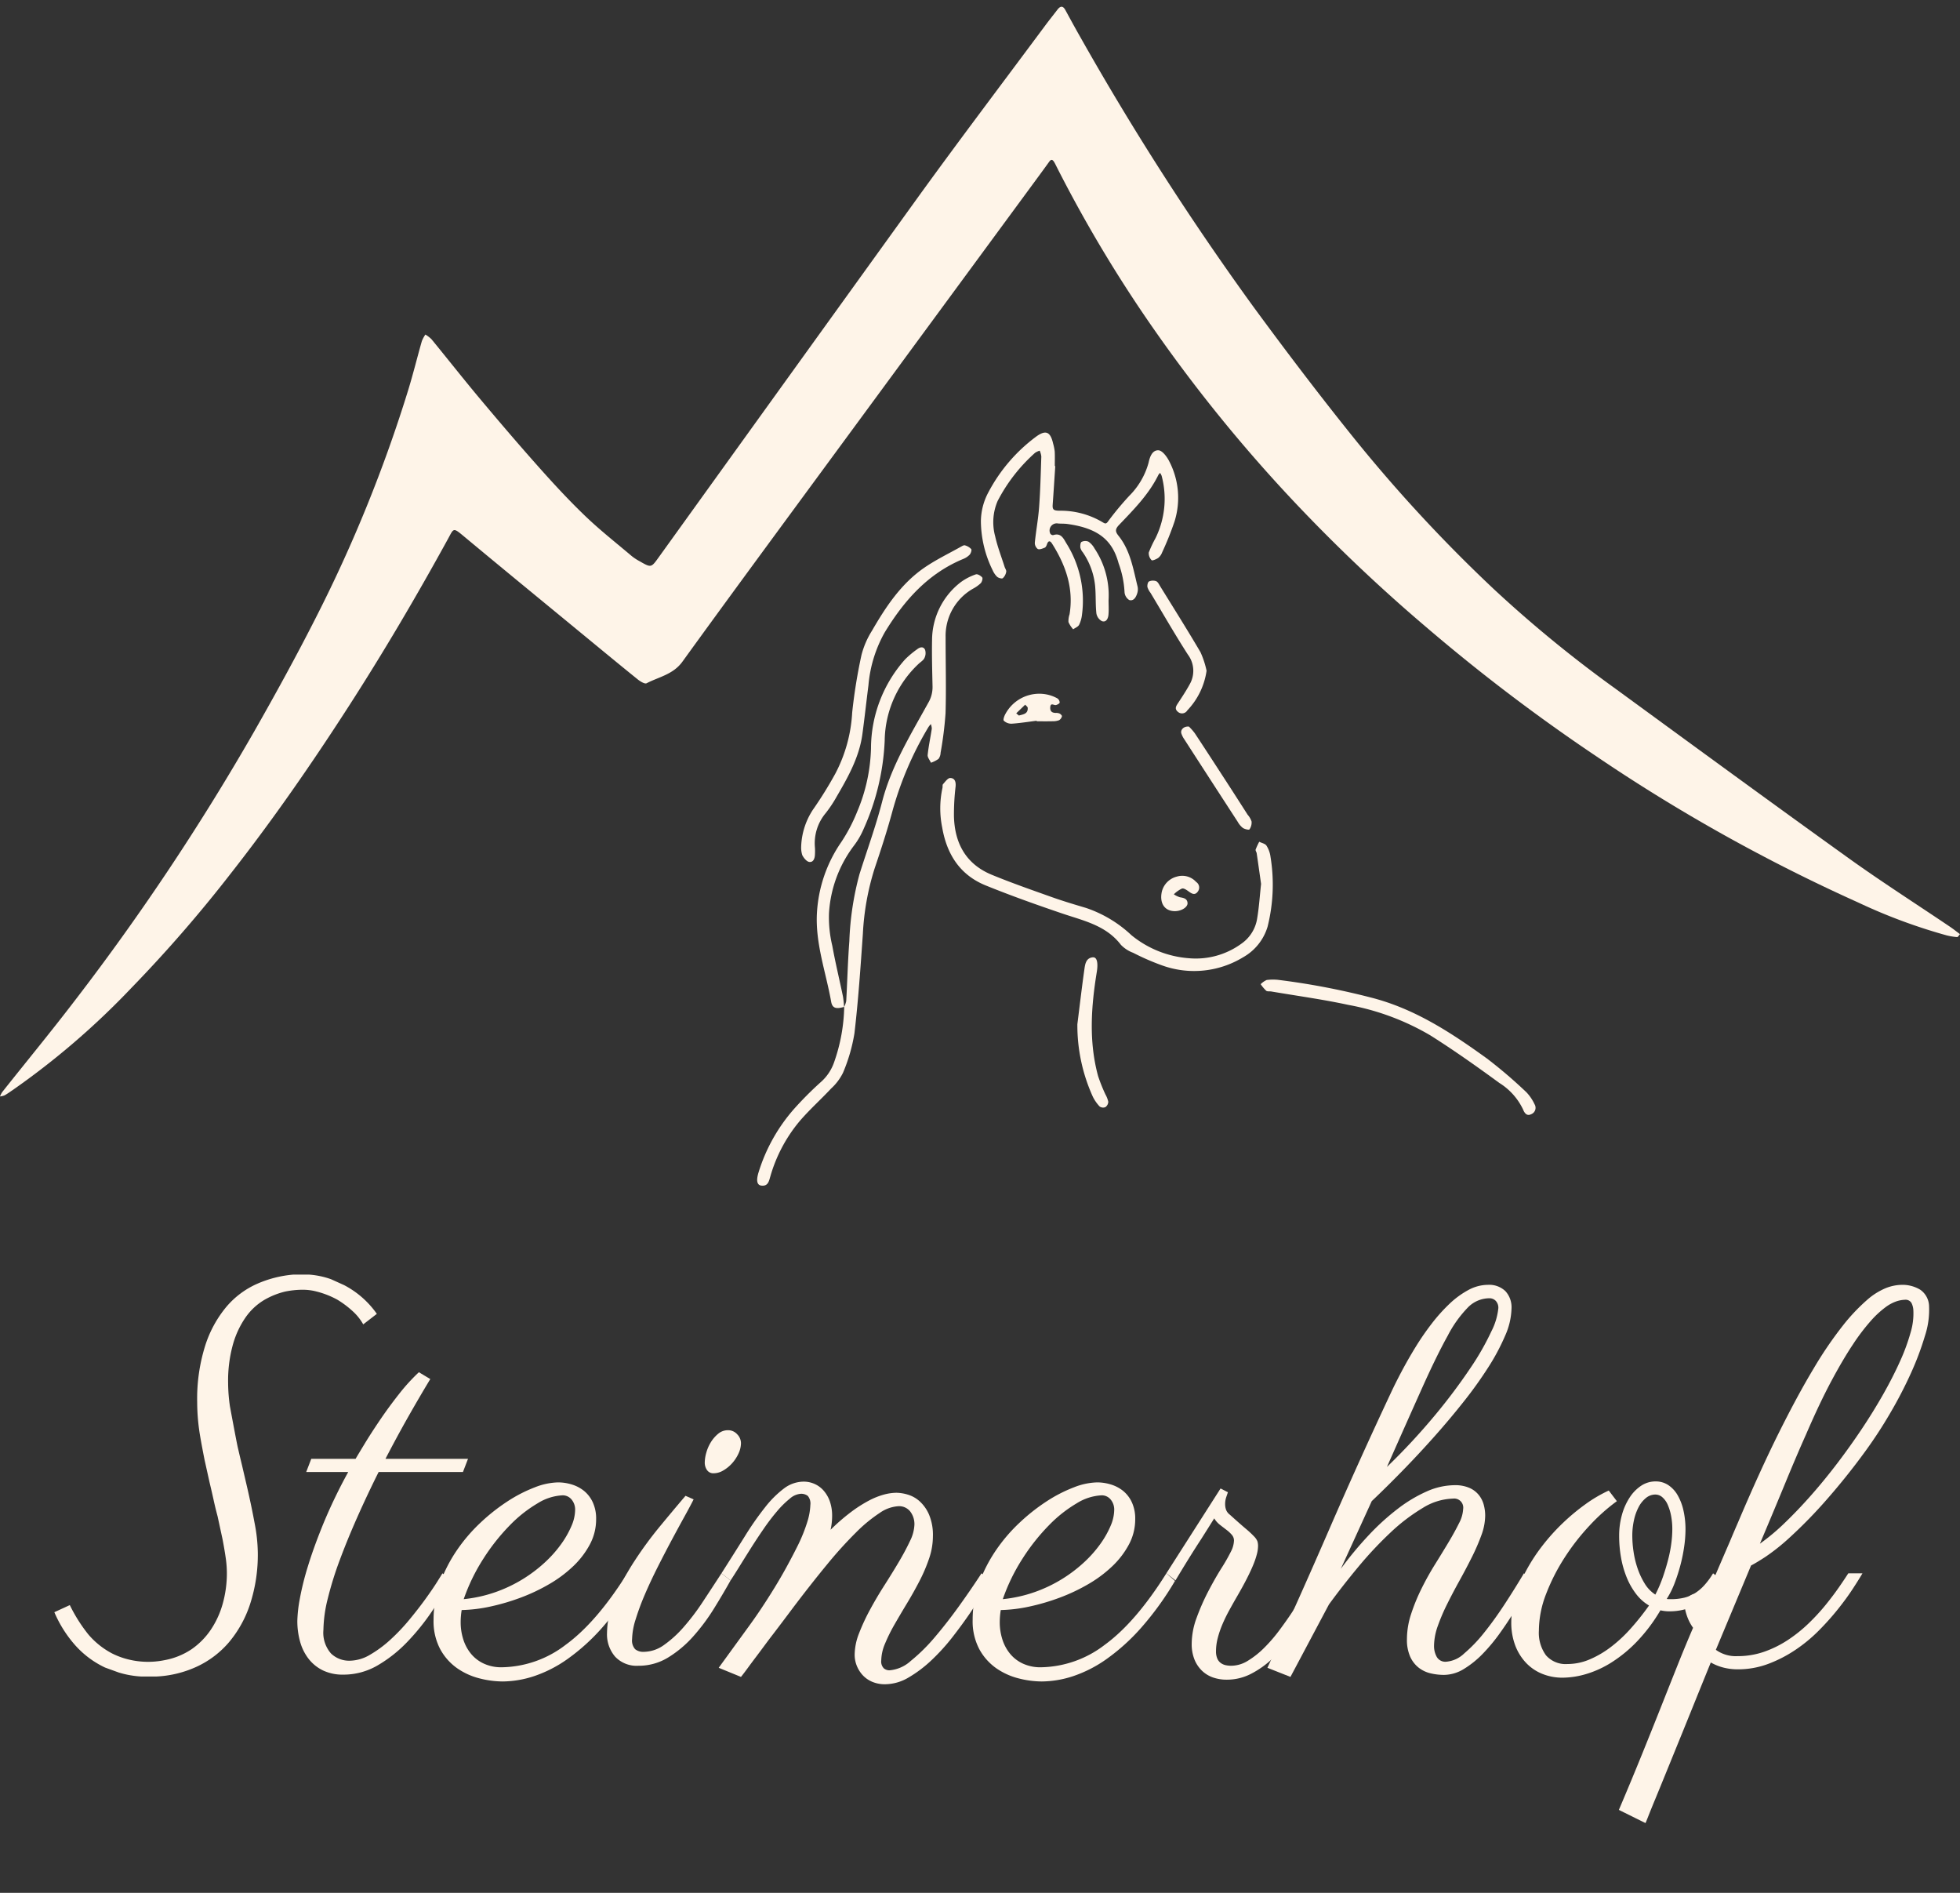 <svg id="Ebene_1" data-name="Ebene 1" xmlns="http://www.w3.org/2000/svg" width="290" height="280" viewBox="0 0 290 280"><rect x="0" y="0" width="290" height="280" fill="#333333" stroke="none"/><defs><style>.cls-1{fill:#fef4e8;}</style></defs><path class="cls-1" d="M290,138.19c-.187.196-.317.439-.426.43a9.679,9.679,0,0,1-1.537-.251,81.862,81.862,0,0,1-13.108-4.87,257.418,257.418,0,0,1-39.046-21.83A270.513,270.513,0,0,1,210.931,92.69,243.383,243.383,0,0,1,192.016,74.79,224.665,224.665,0,0,1,170.598,48.513a199.724,199.724,0,0,1-14.267-23.857c-.118-.235-.229-.475-.368-.698-.212-.34-.426-.449-.721-.038-1.036,1.441-2.093,2.868-3.145,4.299q-14.61,19.866-29.219,39.734c-7.32,9.963-14.662,19.91-21.908,29.926-1.368,1.893-3.476,2.246-5.302,3.193-.274.142-.954-.283-1.33-.587-2.865-2.313-5.702-4.659-8.546-6.999C80.004,88.722,74.203,83.975,68.444,79.178c-1.429-1.189-1.335-.964-2.162.542-4.652,8.478-9.555,16.809-14.8,24.937-5.423,8.406-11.118,16.623-17.29,24.495a202.914,202.914,0,0,1-14.741,16.976,114.893,114.893,0,0,1-17.613,15.148c-.382.257-.756.531-1.157.753A2.595,2.595,0,0,1,0,162.193a3.52,3.52,0,0,1,.323-.64c3.596-4.532,7.277-8.999,10.789-13.595A354.619,354.619,0,0,0,37.58,108.258c3.157-5.542,6.234-11.136,9.119-16.822A211.329,211.329,0,0,0,60.407,57.672c.73-2.386,1.326-4.812,2.009-7.212a5.028,5.028,0,0,1,.523-.971,4.812,4.812,0,0,1,.901.686c2.417,2.95,4.774,5.95,7.224,8.871,2.873,3.425,5.777,6.827,8.752,10.163,2.187,2.455,4.427,4.876,6.8,7.149,2.179,2.087,4.563,3.96,6.87,5.912a7.621,7.621,0,0,0,1.156.753c1.707.98,1.705.966,2.816-.578Q116.758,55.621,136.084,28.816c6.095-8.413,12.367-16.698,18.563-25.038.589-.791,1.206-1.561,1.807-2.344.42-.548.805-.627,1.176.051.726,1.326,1.446,2.658,2.196,3.97A416.049,416.049,0,0,0,185.505,45.45c4.823,6.569,9.758,13.067,14.868,19.415a222.209,222.209,0,0,0,20.647,22.277,185.525,185.525,0,0,0,18.003,14.736c11.47,8.378,22.932,16.769,34.472,25.05,4.915,3.527,10.022,6.785,15.037,10.172.484.326.94.696,1.469,1.089"/><path class="cls-1" d="M52.611,215.8q.374-.636,1.33-2.21.955-1.575,2.248-3.484,1.292-1.912,2.81-3.841a28.075,28.075,0,0,1,2.979-3.277l1.687,1.011q-1.611,2.662-3.298,5.639-1.685,2.979-3.334,6.163H69.246l-.749,1.948H56.021q-1.686,3.374-3.166,6.707-1.48,3.335-2.604,6.369a50.737,50.737,0,0,0-1.761,5.677,19.96,19.96,0,0,0-.637,4.589,4.659,4.659,0,0,0,1.124,3.503,3.87,3.87,0,0,0,2.772,1.068,6.015,6.015,0,0,0,2.997-.881,17.215,17.215,0,0,0,3.016-2.229,28.86,28.86,0,0,0,2.81-2.96q1.33-1.611,2.36-3.035,1.031-1.424,1.705-2.491.674-1.068.824-1.33l1.387,1.049q-1.312,2.174-2.96,4.608a33.763,33.763,0,0,1-3.653,4.515,19.968,19.968,0,0,1-4.364,3.447,10,10,0,0,1-5.096,1.367,6.754,6.754,0,0,1-2.94-.6,6,6,0,0,1-2.117-1.667,7.234,7.234,0,0,1-1.293-2.529,11.255,11.255,0,0,1-.431-3.185,20.141,20.141,0,0,1,.356-3.185,41.382,41.382,0,0,1,1.217-4.889q.863-2.829,2.305-6.351a75.981,75.981,0,0,1,3.652-7.569H45.306l.749-1.948Z"/><path class="cls-1" d="M68.31,238.168q-.076.45-.112.899c-.025.3-.038.599-.038.898a8.306,8.306,0,0,0,.394,2.566,6.313,6.313,0,0,0,1.161,2.136,5.362,5.362,0,0,0,1.911,1.442,6.161,6.161,0,0,0,2.604.524,15.88,15.88,0,0,0,9.479-3.334q4.57-3.334,9.104-10.565l1.274,1.124a44.884,44.884,0,0,1-5.021,6.95,30.056,30.056,0,0,1-5.077,4.589,18.926,18.926,0,0,1-4.964,2.548,15.115,15.115,0,0,1-4.646.787,14.063,14.063,0,0,1-3.409-.45,10.108,10.108,0,0,1-3.316-1.498,8.288,8.288,0,0,1-2.51-2.811,8.828,8.828,0,0,1-.993-4.383,15.577,15.577,0,0,1,.956-5.414,21.958,21.958,0,0,1,2.491-4.852,24.476,24.476,0,0,1,3.521-4.103,28.473,28.473,0,0,1,4.027-3.166,21.236,21.236,0,0,1,3.99-2.042,9.988,9.988,0,0,1,3.447-.73,6.994,6.994,0,0,1,1.985.3,5.378,5.378,0,0,1,1.817.937,4.725,4.725,0,0,1,1.311,1.687,5.721,5.721,0,0,1,.506,2.51,7.873,7.873,0,0,1-.918,3.728,12.668,12.668,0,0,1-2.454,3.223,18.66,18.66,0,0,1-3.559,2.66,27.381,27.381,0,0,1-4.233,2.004,32.288,32.288,0,0,1-4.459,1.312A22.119,22.119,0,0,1,68.31,238.168Zm.3-1.611a20.3,20.3,0,0,0,4.721-1.049,20.861,20.861,0,0,0,4.046-1.93,21.126,21.126,0,0,0,3.278-2.491,17.759,17.759,0,0,0,2.416-2.735,13.885,13.885,0,0,0,1.499-2.66,6.089,6.089,0,0,0,.524-2.285,2.311,2.311,0,0,0-.543-1.61,1.689,1.689,0,0,0-1.293-.6,7.636,7.636,0,0,0-3.709,1.18A19.579,19.579,0,0,0,75.428,225.636,30.241,30.241,0,0,0,71.55,230.525,28.111,28.111,0,0,0,68.61,236.557Z"/><path class="cls-1" d="M102.628,221.796q-.488.974-1.368,2.566t-1.892,3.483q-1.012,1.893-2.061,3.972-1.05,2.08-1.893,4.046a36.3,36.3,0,0,0-1.367,3.69,10.36,10.36,0,0,0-.524,2.923,1.919,1.919,0,0,0,.449,1.479,1.873,1.873,0,0,0,1.274.394,5.207,5.207,0,0,0,2.997-1.012,16.402,16.402,0,0,0,2.903-2.642,33.437,33.437,0,0,0,2.829-3.728q1.386-2.098,2.772-4.233l1.349,1.049q-1.087,1.948-2.454,4.159a29.458,29.458,0,0,1-3.054,4.103,16.484,16.484,0,0,1-3.709,3.128,8.319,8.319,0,0,1-4.421,1.236,4.37,4.37,0,0,1-3.447-1.349,5.051,5.051,0,0,1-1.198-3.484,13.422,13.422,0,0,1,1.161-5.245,35.163,35.163,0,0,1,2.903-5.414,56.439,56.439,0,0,1,3.784-5.151q2.042-2.473,3.766-4.496Zm7.006-8.318a3.69,3.69,0,0,1-.375,1.555,5.701,5.701,0,0,1-.955,1.442,5.418,5.418,0,0,1-1.293,1.049,2.814,2.814,0,0,1-1.424.412,1.122,1.122,0,0,1-.974-.469,1.902,1.902,0,0,1-.337-1.143,5.515,5.515,0,0,1,.225-1.424,5.922,5.922,0,0,1,.674-1.555,5.044,5.044,0,0,1,1.087-1.255,2.231,2.231,0,0,1,1.461-.524,1.784,1.784,0,0,1,1.349.6A1.881,1.881,0,0,1,109.634,213.478Z"/><path class="cls-1" d="M138.032,227.266a10.212,10.212,0,0,1-.562,3.278,23.94,23.94,0,0,1-1.424,3.334q-.863,1.667-1.836,3.278-.974,1.611-1.836,3.109a24.404,24.404,0,0,0-1.423,2.866,6.62,6.62,0,0,0-.562,2.491,1.436,1.436,0,0,0,.375,1.162,1.291,1.291,0,0,0,.824.3,5.341,5.341,0,0,0,3.185-1.405,26.459,26.459,0,0,0,3.578-3.54q1.816-2.136,3.615-4.646,1.797-2.509,3.259-4.758l1.35,1.049q-.3.45-1.087,1.78-.787,1.33-1.948,3.034-1.162,1.705-2.604,3.56a29.982,29.982,0,0,1-3.091,3.409,18.534,18.534,0,0,1-3.391,2.566,6.927,6.927,0,0,1-3.503,1.012,4.788,4.788,0,0,1-1.836-.338,4.073,4.073,0,0,1-1.405-.937,4.479,4.479,0,0,1-.918-1.404,4.375,4.375,0,0,1-.337-1.705,8.858,8.858,0,0,1,.655-3.166,29.938,29.938,0,0,1,1.63-3.503q.974-1.799,2.136-3.615,1.16-1.816,2.136-3.466.973-1.648,1.629-3.053a5.913,5.913,0,0,0,.656-2.417,3.058,3.058,0,0,0-.618-1.948,2.089,2.089,0,0,0-1.742-.787,5.4,5.4,0,0,0-2.772.993,22.022,22.022,0,0,0-3.521,2.903,61.269,61.269,0,0,0-4.253,4.702q-2.304,2.792-5.001,6.351-1.537,2.061-2.998,3.972-.637.823-1.273,1.686-.637.863-1.273,1.705-.639.842-1.199,1.61-.562.768-1.012,1.33l-3.297-1.349,4.384-6.032q.936-1.273,1.91-2.734.974-1.462,1.93-3.017.955-1.554,1.817-3.128.861-1.573,1.61-3.072a23.561,23.561,0,0,0,1.499-3.728,9.386,9.386,0,0,0,.412-2.379,1.74,1.74,0,0,0-.375-1.33,1.574,1.574,0,0,0-1.049-.318,2.762,2.762,0,0,0-1.63.73,13.907,13.907,0,0,0-1.892,1.873,31.353,31.353,0,0,0-1.967,2.585q-.993,1.443-1.893,2.866-.899,1.424-1.686,2.697-.787,1.274-1.312,2.061l-1.349-1.049q1.91-2.997,3.466-5.488a44.693,44.693,0,0,1,2.997-4.29,15.055,15.055,0,0,1,2.81-2.791,4.856,4.856,0,0,1,2.903-.993,3.927,3.927,0,0,1,1.593.337,3.875,3.875,0,0,1,1.349.993,4.856,4.856,0,0,1,.918,1.592,6.417,6.417,0,0,1,.337,2.174,9.601,9.601,0,0,1-.225,2.022,29.788,29.788,0,0,1,3.072-2.66,19.894,19.894,0,0,1,2.623-1.667,10.814,10.814,0,0,1,2.21-.88,7.384,7.384,0,0,1,1.836-.263,6.231,6.231,0,0,1,1.648.263,4.589,4.589,0,0,1,1.761.974,5.751,5.751,0,0,1,1.405,1.967A7.768,7.768,0,0,1,138.032,227.266Z"/><path class="cls-1" d="M148.073,238.168q-.076.45-.112.899c-.025.3-.038.599-.038.898a8.306,8.306,0,0,0,.394,2.566,6.313,6.313,0,0,0,1.161,2.136,5.362,5.362,0,0,0,1.911,1.442,6.162,6.162,0,0,0,2.604.524,15.88,15.88,0,0,0,9.479-3.334q4.57-3.334,9.104-10.565l1.274,1.124a44.884,44.884,0,0,1-5.021,6.95,30.056,30.056,0,0,1-5.077,4.589,18.926,18.926,0,0,1-4.964,2.548,15.115,15.115,0,0,1-4.646.787,14.063,14.063,0,0,1-3.409-.45,10.108,10.108,0,0,1-3.316-1.498,8.288,8.288,0,0,1-2.51-2.811,8.828,8.828,0,0,1-.993-4.383,15.577,15.577,0,0,1,.956-5.414,21.958,21.958,0,0,1,2.491-4.852,24.476,24.476,0,0,1,3.521-4.103,28.473,28.473,0,0,1,4.027-3.166,21.236,21.236,0,0,1,3.99-2.042,9.988,9.988,0,0,1,3.447-.73,6.994,6.994,0,0,1,1.985.3,5.378,5.378,0,0,1,1.817.937,4.725,4.725,0,0,1,1.311,1.687,5.721,5.721,0,0,1,.506,2.51,7.873,7.873,0,0,1-.918,3.728,12.668,12.668,0,0,1-2.454,3.223,18.66,18.66,0,0,1-3.559,2.66,27.38,27.38,0,0,1-4.233,2.004,32.288,32.288,0,0,1-4.459,1.312A22.119,22.119,0,0,1,148.073,238.168Zm.3-1.611a20.3,20.3,0,0,0,4.721-1.049,20.861,20.861,0,0,0,4.046-1.93,21.126,21.126,0,0,0,3.278-2.491,17.759,17.759,0,0,0,2.416-2.735,13.885,13.885,0,0,0,1.499-2.66,6.089,6.089,0,0,0,.524-2.285,2.311,2.311,0,0,0-.543-1.61,1.689,1.689,0,0,0-1.293-.6,7.636,7.636,0,0,0-3.709,1.18,19.578,19.578,0,0,0-4.121,3.26,30.241,30.241,0,0,0-3.878,4.889A28.112,28.112,0,0,0,148.373,236.557Z"/><path class="cls-1" d="M196.216,233.784q-.562.825-1.33,2.229t-1.779,3.034q-1.012,1.63-2.229,3.316a20.828,20.828,0,0,1-2.66,3.034,13.714,13.714,0,0,1-3.128,2.211,7.797,7.797,0,0,1-3.597.861,6.135,6.135,0,0,1-1.986-.318,4.456,4.456,0,0,1-1.648-.993,4.792,4.792,0,0,1-1.124-1.667,6.087,6.087,0,0,1-.412-2.342,11.206,11.206,0,0,1,.731-3.84,32.492,32.492,0,0,1,1.704-3.878q.974-1.872,1.948-3.428a27.194,27.194,0,0,0,1.424-2.491,3.855,3.855,0,0,0,.449-1.611,1.294,1.294,0,0,0-.318-.861,5.032,5.032,0,0,0-.786-.731q-.47-.354-.975-.749a3.428,3.428,0,0,1-.843-.955q-.938,1.499-1.911,3.034-.861,1.312-1.873,2.941-1.011,1.63-1.948,3.203l-1.349-1.049,8.018-12.551,1.087.562q-.076.226-.244.712a3.192,3.192,0,0,0-.168,1.049,2.513,2.513,0,0,0,.131.806,1.613,1.613,0,0,0,.543.73q1.499,1.349,2.36,2.08a14.395,14.395,0,0,1,1.255,1.161,2.233,2.233,0,0,1,.487.712,2.358,2.358,0,0,1,.094.73,4.944,4.944,0,0,1-.149,1.087,11.646,11.646,0,0,1-.506,1.536q-.357.898-.975,2.116-.618,1.219-1.555,2.829-.562.974-1.105,1.967-.543.993-.974,2.004a14.248,14.248,0,0,0-.693,2.023,7.765,7.765,0,0,0-.263,1.948,2.681,2.681,0,0,0,.206,1.143,1.588,1.588,0,0,0,.544.655,1.953,1.953,0,0,0,.73.3,4.022,4.022,0,0,0,.768.075,4.725,4.725,0,0,0,2.454-.73,12.955,12.955,0,0,0,2.398-1.892,23.094,23.094,0,0,0,2.285-2.642q1.105-1.48,2.116-3.016,1.012-1.537,1.874-2.941.861-1.405,1.536-2.454Z"/><path class="cls-1" d="M198.392,232.061a53.361,53.361,0,0,1,4.121-4.964,35.177,35.177,0,0,1,4.309-3.915,20.947,20.947,0,0,1,4.289-2.566,10.293,10.293,0,0,1,4.103-.918,5.27,5.27,0,0,1,2.229.412,3.678,3.678,0,0,1,1.386,1.068,3.966,3.966,0,0,1,.712,1.442,6.172,6.172,0,0,1,.206,1.573,8.559,8.559,0,0,1-.562,2.903,30.259,30.259,0,0,1-1.405,3.241q-.842,1.686-1.816,3.446-.976,1.762-1.817,3.447A28.716,28.716,0,0,0,212.74,240.51a8.995,8.995,0,0,0-.562,2.979,3.3,3.3,0,0,0,.394,1.592,1.453,1.453,0,0,0,1.404.73,4.341,4.341,0,0,0,2.66-1.218,21.635,21.635,0,0,0,2.979-3.109q1.518-1.891,3.035-4.215,1.518-2.322,2.828-4.533l1.349,1.049a20.311,20.311,0,0,0-1.124,1.817q-.712,1.255-1.667,2.81-.955,1.556-2.136,3.203a26.056,26.056,0,0,1-2.51,3.017,13.956,13.956,0,0,1-2.791,2.248,5.69,5.69,0,0,1-2.96.88,8.665,8.665,0,0,1-1.948-.225,4.561,4.561,0,0,1-1.761-.824,4.324,4.324,0,0,1-1.274-1.63,6.1,6.1,0,0,1-.486-2.604,11.953,11.953,0,0,1,.618-3.728,28.089,28.089,0,0,1,1.536-3.747q.917-1.855,2.004-3.597,1.087-1.742,2.005-3.278.917-1.535,1.536-2.791a5.016,5.016,0,0,0,.618-2.117,1.342,1.342,0,0,0-1.499-1.536,8.927,8.927,0,0,0-4.515,1.405,27.445,27.445,0,0,0-4.776,3.653,55.829,55.829,0,0,0-4.721,5.039q-2.323,2.791-4.347,5.563l-5.694,10.715-3.409-1.349q4.758-10.377,9.16-20.513,4.402-10.134,9.048-20.025.712-1.537,1.667-3.335.955-1.799,2.061-3.597a39.11,39.11,0,0,1,2.379-3.446,25.214,25.214,0,0,1,2.623-2.923,12.987,12.987,0,0,1,2.791-2.042,6.125,6.125,0,0,1,2.903-.768,3.468,3.468,0,0,1,2.566.918,3.52,3.52,0,0,1,.918,2.604,10.477,10.477,0,0,1-.937,3.99,31.714,31.714,0,0,1-2.51,4.702,60.473,60.473,0,0,1-3.653,5.095q-2.079,2.624-4.383,5.208-2.304,2.585-4.665,5.002-2.36,2.417-4.533,4.478Zm21.954-40.014a4.469,4.469,0,0,0-3.091,1.293,17.448,17.448,0,0,0-3.054,4.252q-1.648,2.96-3.783,7.718-2.136,4.759-5.208,11.689a95.276,95.276,0,0,0,7.212-7.774,85.029,85.029,0,0,0,5.151-6.875,38.802,38.802,0,0,0,3.091-5.413,9.602,9.602,0,0,0,1.03-3.429,1.486,1.486,0,0,0-.374-1.067A1.285,1.285,0,0,0,220.346,192.047Z"/><path class="cls-1" d="M246.61,236.52a1.206,1.206,0,0,0,.3.037h.337a8.199,8.199,0,0,0,1.91-.206,5.411,5.411,0,0,0,1.593-.655,6.729,6.729,0,0,0,1.405-1.181,11.152,11.152,0,0,0,1.311-1.779l1.349,1.049a11.174,11.174,0,0,1-3.709,3.56,8.529,8.529,0,0,1-4.046,1.012,5.702,5.702,0,0,1-1.386-.15,24.849,24.849,0,0,1-3.447,4.59,20.266,20.266,0,0,1-3.746,3.091,15.025,15.025,0,0,1-3.784,1.742,12.601,12.601,0,0,1-3.484.543,7.922,7.922,0,0,1-3.054-.58,6.816,6.816,0,0,1-2.416-1.668,7.719,7.719,0,0,1-1.574-2.585,9.554,9.554,0,0,1-.562-3.372,12.963,12.963,0,0,1,.6-3.821,21.386,21.386,0,0,1,1.629-3.858,26.343,26.343,0,0,1,2.417-3.69,30.279,30.279,0,0,1,2.997-3.316,31.185,31.185,0,0,1,3.335-2.772,20.578,20.578,0,0,1,3.446-2.022l1.199,1.573a27.912,27.912,0,0,0-4.027,3.597,33.138,33.138,0,0,0-3.709,4.758,29.04,29.04,0,0,0-2.735,5.377,15.104,15.104,0,0,0-1.067,5.413,5.651,5.651,0,0,0,1.049,3.653,3.858,3.858,0,0,0,3.185,1.293,8.381,8.381,0,0,0,3.259-.675,14.512,14.512,0,0,0,3.147-1.836,20.815,20.815,0,0,0,2.96-2.754,38.117,38.117,0,0,0,2.697-3.391,6.639,6.639,0,0,1-1.91-1.704,10.474,10.474,0,0,1-1.387-2.436,14.321,14.321,0,0,1-.843-2.941,18.267,18.267,0,0,1-.281-3.222,11.38,11.38,0,0,1,.412-3.109,9.084,9.084,0,0,1,1.143-2.566,5.979,5.979,0,0,1,1.705-1.742,3.822,3.822,0,0,1,2.136-.637,3.328,3.328,0,0,1,1.873.543,4.461,4.461,0,0,1,1.386,1.499,7.94,7.94,0,0,1,.862,2.267,12.621,12.621,0,0,1,.3,2.81,18.23,18.23,0,0,1-.188,2.473,23.942,23.942,0,0,1-.543,2.716,26.324,26.324,0,0,1-.862,2.698A12.8,12.8,0,0,1,246.61,236.52Zm-5.096-9.329a16.273,16.273,0,0,0,.188,2.36,13.676,13.676,0,0,0,.6,2.473,11.012,11.012,0,0,0,1.049,2.229A5.043,5.043,0,0,0,244.923,235.883a19.992,19.992,0,0,0,1.143-2.679q.469-1.368.787-2.642a19.324,19.324,0,0,0,.449-2.379,16.555,16.555,0,0,0,.132-1.93,10.515,10.515,0,0,0-.188-2.061,7.425,7.425,0,0,0-.506-1.63,3.066,3.066,0,0,0-.787-1.087,1.568,1.568,0,0,0-1.03-.393,2.175,2.175,0,0,0-1.386.506,4.224,4.224,0,0,0-1.087,1.349,7.591,7.591,0,0,0-.693,1.948A10.691,10.691,0,0,0,241.514,227.191Z"/><path class="cls-1" d="M253.877,244.05a5.026,5.026,0,0,0,3.185.937,11.915,11.915,0,0,0,4.027-.674,15.982,15.982,0,0,0,3.541-1.78,21.486,21.486,0,0,0,3.034-2.454,30.72,30.72,0,0,0,2.491-2.716q1.106-1.367,1.948-2.585.844-1.217,1.368-2.042h2.098q-.524.899-1.442,2.304-.918,1.406-2.173,2.979a39.815,39.815,0,0,1-2.829,3.166,22.533,22.533,0,0,1-3.465,2.866,19.476,19.476,0,0,1-4.028,2.079,12.709,12.709,0,0,1-4.533.806,8.555,8.555,0,0,1-2.042-.243,7.643,7.643,0,0,1-1.929-.769q-1.236,3.035-2.417,5.957-1.179,2.922-2.248,5.545-1.068,2.622-1.967,4.833-.899,2.21-1.573,3.841-.675,1.629-1.049,2.586-.375.955-.412.992l-3.935-1.947q1.912-4.499,3.429-8.244,1.518-3.747,2.81-7.006,1.292-3.259,2.436-6.125,1.143-2.867,2.304-5.564a6.81,6.81,0,0,1-.88-1.686,7.877,7.877,0,0,1-.356-1.349,1.789,1.789,0,0,1,.469-1.442,1.838,1.838,0,0,1,1.404-.581,2.036,2.036,0,0,1,1.312.487q1.124-2.698,2.005-4.739.879-2.042,1.48-3.429.674-1.61,1.199-2.81,3.259-7.68,6.051-13.282,2.791-5.6,5.151-9.517a57.706,57.706,0,0,1,4.309-6.331,28.011,28.011,0,0,1,3.54-3.766,9.999,9.999,0,0,1,2.866-1.817,6.727,6.727,0,0,1,2.285-.468,5.075,5.075,0,0,1,2.791.73,3.06,3.06,0,0,1,1.293,2.491,12.263,12.263,0,0,1-.618,4.346,42.948,42.948,0,0,1-2.098,5.564,63.147,63.147,0,0,1-3.092,5.938,65.543,65.543,0,0,1-3.597,5.508,100.251,100.251,0,0,1-6.312,7.831,70.45,70.45,0,0,1-4.964,5.021,30.399,30.399,0,0,1-3.56,2.828q-1.424.92-2.098,1.256Zm29.223-50.204a2.715,2.715,0,0,0-.28-1.105,1.013,1.013,0,0,0-.993-.469,4.399,4.399,0,0,0-1.161.206,5.884,5.884,0,0,0-1.668.881,14.01,14.01,0,0,0-2.153,1.985,30.42,30.42,0,0,0-2.68,3.521q-1.479,2.212-3.222,5.471-1.742,3.259-3.728,7.867-1.312,2.922-3.035,7.101-1.723,4.178-3.784,9.048a31.629,31.629,0,0,0,3.69-3.091q1.929-1.855,3.896-4.083,1.967-2.229,3.878-4.741,1.91-2.509,3.634-5.095,1.723-2.585,3.166-5.133,1.441-2.547,2.473-4.852a29.376,29.376,0,0,0,1.555-4.234A9.723,9.723,0,0,0,283.1,193.846Z"/><path class="cls-1" d="M34.026,208.073a24.766,24.766,0,0,1-.274-3.475,19.995,19.995,0,0,1,.732-5.785,13.369,13.369,0,0,1,1.898-4.002,8.978,8.978,0,0,1,2.677-2.492,11.483,11.483,0,0,1,3.111-1.258,13.097,13.097,0,0,1,2.607-.274,8.301,8.301,0,0,1,1.625.16,13.095,13.095,0,0,1,3.499,1.304,14.071,14.071,0,0,1,2.288,1.714,7.805,7.805,0,0,1,1.555,1.944l2.013-1.555a13.552,13.552,0,0,0-4.849-4.253l-1.922-.869a12.316,12.316,0,0,0-3.248-.686H43.404a16.854,16.854,0,0,0-5.329,1.349,12.683,12.683,0,0,0-4.553,3.384,17.026,17.026,0,0,0-3.156,5.763,26.175,26.175,0,0,0-1.19,8.391,30.123,30.123,0,0,0,.297,4.117c.199,1.433.801,4.436.801,4.436l.732,3.293q.319,1.326.595,2.583.274,1.258.595,2.447l.732,3.384q.274,1.419.457,2.676a16.098,16.098,0,0,1,.183,2.309,16.721,16.721,0,0,1-.595,4.482,13.264,13.264,0,0,1-1.761,3.887,10.952,10.952,0,0,1-2.882,2.927,10.616,10.616,0,0,1-3.957,1.601,12.16,12.16,0,0,1-5.855-.229,11.329,11.329,0,0,1-1.968-.777,11.819,11.819,0,0,1-3.476-2.79,23.095,23.095,0,0,1-2.745-4.344l-2.288,1.052a18.022,18.022,0,0,0,3.111,4.916,13.795,13.795,0,0,0,4.392,3.27l2.013.731a14.107,14.107,0,0,0,3.293.594h2.334a16.084,16.084,0,0,0,5.947-1.463,13.986,13.986,0,0,0,4.736-3.59,16.967,16.967,0,0,0,3.133-5.647,23.67,23.67,0,0,0,1.144-7.683,24.056,24.056,0,0,0-.458-4.231q-.458-2.491-1.098-5.282L35.81,216.762m0,0q-.321-1.325-.617-2.607c-.199-.852-1.166-6.082-1.166-6.082"/><path class="cls-1" d="M124.883,148.972a3.313,3.313,0,0,0,.324-.895c.165-2.951.236-5.909.461-8.855a43.656,43.656,0,0,1,1.498-9.898c1.125-3.569,2.416-7.096,3.35-10.715,1.37-5.312,4.213-9.899,6.809-14.611a4.577,4.577,0,0,0,.654-2.408c-.047-2.303-.117-4.608-.072-6.911a10.848,10.848,0,0,1,4.226-8.543,8.134,8.134,0,0,1,2.253-1.171c.238-.089.732.2.94.453.115.142-.029.65-.212.848a5.206,5.206,0,0,1-1.112.797,8.022,8.022,0,0,0-4.09,7.188c-.005,3.752.1,7.507-.009,11.256a54.551,54.551,0,0,1-.734,5.845,1.595,1.595,0,0,1-.307.908,4.47,4.47,0,0,1-1.119.568c-.173-.387-.525-.792-.487-1.156.136-1.3.416-2.584.611-3.88a2.061,2.061,0,0,0-.14-.679,4.026,4.026,0,0,0-.36.448,49.862,49.862,0,0,0-5.333,12.467c-.771,2.851-1.689,5.666-2.634,8.465a38.257,38.257,0,0,0-1.731,9.658c-.344,4.907-.674,9.82-1.246,14.703a25.246,25.246,0,0,1-1.696,5.842,7.829,7.829,0,0,1-1.759,2.328c-1.527,1.633-3.206,3.131-4.656,4.825a22.261,22.261,0,0,0-4.322,8.134c-.209.689-.313,1.502-1.312,1.403-.663-.067-.829-.703-.439-1.974a25.572,25.572,0,0,1,5.268-9.395,51.145,51.145,0,0,1,3.886-3.901,6.93,6.93,0,0,0,2.049-3.065,26.027,26.027,0,0,0,1.467-8.105Z"/><path class="cls-1" d="M156.136,68.949c-.126,1.9-.244,3.801-.382,5.7-.056.75.154.883.976.9a12.145,12.145,0,0,1,6.394,1.693c.486.307.583.245.943-.277a44.72,44.72,0,0,1,3.025-3.626,11.031,11.031,0,0,0,2.848-4.881c.173-.827.532-1.899,1.473-1.846.554.031,1.217.913,1.552,1.558a11.713,11.713,0,0,1,.81,8.995,45.485,45.485,0,0,1-1.835,4.565,1.871,1.871,0,0,1-.561.795c-.288.203-.89.448-.986.341a1.468,1.468,0,0,1-.422-1.132,17.528,17.528,0,0,1,1.004-2.138,13.191,13.191,0,0,0,.899-9.214,2.053,2.053,0,0,0-.23-.426,1.581,1.581,0,0,0-.247.291c-1.413,2.886-3.653,5.13-5.828,7.41-.6.628-.563.99-.071,1.604,1.754,2.182,2.168,4.887,2.815,7.493a1.933,1.933,0,0,1-.039.975c-.176.584-.516,1.227-1.194,1.031a1.503,1.503,0,0,1-.697-1.214,14.546,14.546,0,0,0-.877-4.223c-.921-3.433-3.032-5.183-7.565-5.812-.454-.064-.92-.036-1.379-.071a1.058,1.058,0,0,0-1.16,1.502.495.495,0,0,0,.425.22c1.148-.382,1.524.482,1.95,1.208a15.92,15.92,0,0,1,2.312,10.566A4.578,4.578,0,0,1,159.662,92.43c-.156.292-.575.444-.876.659a3.91,3.91,0,0,1-.695-1.066,3.106,3.106,0,0,1,.16-1.151c.63-3.857-.569-7.264-2.592-10.46-.31-.491-.578-.429-.76.127-.06.179-.172.418-.32.477-.331.131-.779.322-1.032.195a1.133,1.133,0,0,1-.435-.938c.175-1.76.507-3.506.635-5.268.182-2.487.242-4.983.326-7.476a3.021,3.021,0,0,0-.238-.864,2.436,2.436,0,0,0-.692.323,24.754,24.754,0,0,0-5.536,7.125,7.948,7.948,0,0,0-.361,5.227c.338,1.528.916,3.005,1.391,4.502.08.251.286.518.242.737a1.674,1.674,0,0,1-.501.947c-.152.116-.64-.027-.848-.205a3.079,3.079,0,0,1-.656-.962,16.656,16.656,0,0,1-1.742-7.222,9.239,9.239,0,0,1,1.118-4.331,24.431,24.431,0,0,1,7.004-8.18c1.458-1.081,2.161-.797,2.565.991a7.153,7.153,0,0,1,.236,1.157c.038.721.011,1.447.011,2.171l.071.003"/><path class="cls-1" d="M186.587,130.751c-.201-1.414-.418-2.97-.646-4.524-.028-.192-.206-.405-.156-.558a9.731,9.731,0,0,1,.53-1.15c.368.185.878.277,1.073.575a4.033,4.033,0,0,1,.597,1.656,25.57,25.57,0,0,1-.435,10.335,7.724,7.724,0,0,1-3.615,4.517,13.939,13.939,0,0,1-11.944,1.223,35.423,35.423,0,0,1-4.337-1.885,4.861,4.861,0,0,1-1.807-1.177c-2.209-2.891-5.535-3.564-8.7-4.64-3.792-1.288-7.572-2.632-11.282-4.135-3.798-1.536-5.76-4.566-6.454-8.556a14.172,14.172,0,0,1,.032-5.86c.047-.191-.021-.456.087-.575.321-.352.707-.914,1.062-.91.689.007.867.574.794,1.288a35.422,35.422,0,0,0-.241,4.316c.086,4.028,1.759,7.133,5.605,8.714,2.913,1.198,5.893,2.238,8.862,3.294,1.67.594,3.373,1.102,5.074,1.607a18.343,18.343,0,0,1,6.714,4.028,15.22,15.22,0,0,0,8.468,3.409,11.453,11.453,0,0,0,7.826-2.16,5.571,5.571,0,0,0,2.323-3.776c.273-1.614.375-3.257.571-5.059"/><path class="cls-1" d="M124.908,148.943c-1.205.352-1.759.203-1.93-.762-.776-4.374-2.364-8.615-2.102-13.163a20.416,20.416,0,0,1,3.6-10.456,24.767,24.767,0,0,0,2.36-4.514,25.605,25.605,0,0,0,2.036-9.346,19.837,19.837,0,0,1,5.029-13.146,13.491,13.491,0,0,1,1.801-1.515c.403-.318.919-.455,1.17.076a1.651,1.651,0,0,1-.09,1.216c-.149.333-.533.565-.825.829a15.831,15.831,0,0,0-5.058,11.399,35.391,35.391,0,0,1-3.14,13.11,11.367,11.367,0,0,1-1.378,2.38,18.35,18.35,0,0,0-3.722,9.999,17.997,17.997,0,0,0,.49,4.871c.454,2.512,1.06,4.995,1.578,7.497a14.086,14.086,0,0,1,.155,1.552Z"/><path class="cls-1" d="M118.54,125.225a10.564,10.564,0,0,1,1.725-5.427,58.873,58.873,0,0,0,3.326-5.354,21.899,21.899,0,0,0,2.497-9.029,78.623,78.623,0,0,1,1.377-8.528A12.66,12.66,0,0,1,129.018,93.3c2.05-3.543,4.309-6.959,7.748-9.325,1.722-1.184,3.629-2.098,5.458-3.126.168-.094.404-.228.548-.176a1.942,1.942,0,0,1,.928.553c.11.155-.054.634-.239.837a2.764,2.764,0,0,1-.975.633c-5.218,2.176-8.717,6.144-11.586,10.854a19.228,19.228,0,0,0-2.406,7.824c-.307,2.405-.568,4.817-.895,7.219-.462,3.401-2.104,6.332-3.798,9.231a18.489,18.489,0,0,1-1.636,2.463,6.932,6.932,0,0,0-1.584,5.132,9.059,9.059,0,0,1-.003.986c-.019.572-.231,1.18-.834,1.099-.393-.052-.819-.581-1.035-.997a3.629,3.629,0,0,1-.168-1.281"/><path class="cls-1" d="M189.039,144.938a107.413,107.413,0,0,1,13.834,2.632c6.46,1.644,11.867,5.21,17.146,9.02a70.267,70.267,0,0,1,5.825,4.981,6.569,6.569,0,0,1,1.206,1.774,1.014,1.014,0,0,1-.522,1.485c-.657.321-.99-.246-1.177-.712a9.337,9.337,0,0,0-3.499-3.915c-3.338-2.439-6.719-4.834-10.213-7.04a37.044,37.044,0,0,0-12.123-4.51c-3.769-.817-7.603-1.338-11.41-1.986-.259-.044-.595.028-.766-.114a6.247,6.247,0,0,1-.814-.968,3.058,3.058,0,0,1,.893-.62,7.657,7.657,0,0,1,1.621-.027"/><path class="cls-1" d="M159.405,151.527c.342-2.722.66-5.447,1.043-8.163.106-.752.237-1.658,1.242-1.751.629-.058.807.829.591,2.162-.837,5.139-1.201,10.283.188,15.39a24.489,24.489,0,0,0,1.091,2.73,3.878,3.878,0,0,1,.42,1.088,1.016,1.016,0,0,1-.427.79.894.894,0,0,1-.849-.093,5.909,5.909,0,0,1-1.003-1.435,25.552,25.552,0,0,1-2.295-10.719"/><path class="cls-1" d="M178.523,99.223a10.671,10.671,0,0,1-2.847,5.86.913.913,0,0,1-1.387.22c-.574-.467-.248-.903.058-1.366.577-.878,1.157-1.758,1.661-2.678a4.006,4.006,0,0,0-.26-4.442c-1.918-2.986-3.686-6.067-5.514-9.111a2.769,2.769,0,0,1-.461-.862c-.044-.27.051-.738.232-.829a1.411,1.411,0,0,1,1.054-.043c.26.104.429.474.599.75,2.003,3.245,4.037,6.471,5.967,9.758a13.221,13.221,0,0,1,.899,2.743"/><path class="cls-1" d="M175.913,107.48a8.047,8.047,0,0,1,.869.987c1.697,2.571,3.373,5.158,5.049,7.743.928,1.43,1.844,2.866,2.764,4.302a2.951,2.951,0,0,1,.587,1.009,1.756,1.756,0,0,1-.313,1.166c-.086.116-.707-.034-.981-.217a2.996,2.996,0,0,1-.752-.896q-3.966-6.101-7.91-12.215a3.382,3.382,0,0,1-.438-.875c-.149-.521.348-1.076,1.125-1.003"/><path class="cls-1" d="M150.754,105.846c.658-.181,1.364-.243,1.304-1.141-.011-.162-.244-.31-.374-.464q-.662.639-1.323,1.279c.128.107.258.213.393.326m2.624.772c-1.231.154-2.459.353-3.694.436a1.629,1.629,0,0,1-1.162-.443c-.136-.144.078-.736.264-1.046a5.688,5.688,0,0,1,6.01-2.85,5.469,5.469,0,0,1,1.646.591.776.776,0,0,1,.347.62c-.008.137-.337.318-.549.368-.301.072-.79-.413-.846.321-.043.583.242.841.811.843a1.29,1.29,0,0,1,.576.097c.151.079.37.3.343.396a.952.952,0,0,1-.409.58,2.482,2.482,0,0,1-.957.16c-.787.021-1.575.007-2.363.007-.006-.027-.011-.053-.017-.081"/><path class="cls-1" d="M164.022,88.794c0,.723.052,1.451-.017,2.168-.052.538-.34,1.151-.976.917a1.615,1.615,0,0,1-.811-1.157c-.143-1.354-.056-2.73-.189-4.085a10.628,10.628,0,0,0-1.82-4.94,1.734,1.734,0,0,1-.363-.69c-.029-.286.01-.759.178-.846a1.224,1.224,0,0,1,1.028-.033,2.974,2.974,0,0,1,.896,1.009A12.467,12.467,0,0,1,164.022,88.794"/><path class="cls-1" d="M173.923,134.781c-1.543.048-2.38-1.097-2.032-2.824a3.046,3.046,0,0,1,2.217-2.28,2.775,2.775,0,0,1,2.876.789.985.985,0,0,1,.265,1.392c-.415.601-.848.389-1.327.043-.311-.223-.754-.544-1.035-.463a4.326,4.326,0,0,0-1.206.853,3.434,3.434,0,0,0,.9.438c.552.092,1.078.192,1.126.848.045.6-.859,1.175-1.782,1.203"/></svg>